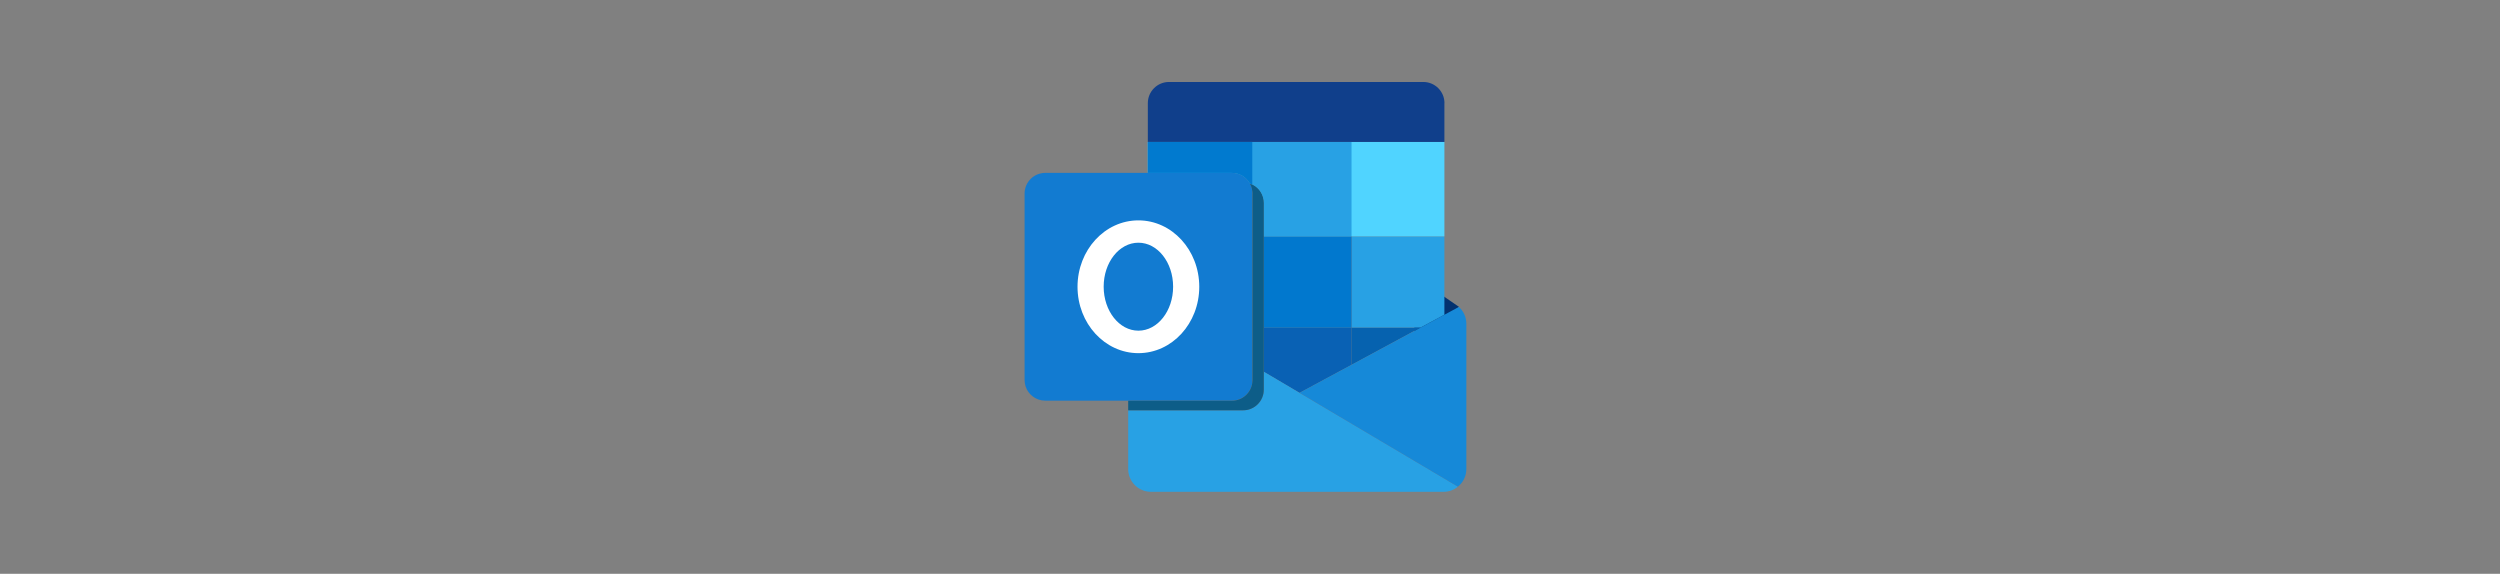 <?xml version="1.0" encoding="UTF-8"?>
<svg xmlns="http://www.w3.org/2000/svg" width="122" height="28" viewBox="0 0 122 28" fill="none">
  <rect x="0" y="0" width="122" height="28" fill="#808080" stroke="none"/>
  <mask id="mask0_1211_21288" style="mask-type:alpha" maskUnits="userSpaceOnUse" x="0" y="0" width="122" height="28">
    <path d="M122 0H0V28H122V0Z" fill="#FFDD4D"></path>
  </mask>
  <g mask="url(#mask0_1211_21288)">
    <path d="M71.197 14.974L69.02 13.477V15.669V16.828L71.197 14.974Z" fill="#03316F"></path>
    <path d="M65.954 15.984V17.804L64.332 18.678L63.417 19.172L62.581 18.678L61.673 18.142V15.984H65.954Z" fill="#0961B4"></path>
    <path d="M65.955 15.984H69.324L65.955 17.804V15.984Z" fill="#0662AF"></path>
    <path d="M71.147 23.753C70.957 23.905 70.714 24 70.452 24H56.165C55.554 24 55.056 23.503 55.056 22.891V20.023H60.667C61.221 20.023 61.673 19.571 61.673 19.016V18.143L62.581 18.678L63.417 19.172L64.883 20.042L71.144 23.749L71.147 23.753Z" fill="#28A1E4"></path>
    <path d="M71.558 15.795V22.887C71.558 23.237 71.398 23.548 71.144 23.75L64.883 20.042L63.417 19.172L64.332 18.678L65.954 17.805L69.32 15.989L70.483 15.362L71.193 14.979C71.417 15.18 71.558 15.472 71.558 15.799V15.795Z" fill="#1689D8"></path>
    <path d="M70.486 11.536V15.358L69.324 15.984H65.955V11.536H70.486Z" fill="#28A1E4"></path>
    <path d="M70.487 6.925V11.536H61.674V9.911C61.674 9.515 61.446 9.17 61.111 9.006C61.074 8.987 61.035 8.972 60.994 8.957C60.823 8.646 60.492 8.437 60.112 8.437H56.014V6.925H70.487Z" fill="#50D4FF"></path>
    <path d="M65.954 11.536H61.673V15.988H65.954V11.536Z" fill="#0178CE"></path>
    <path d="M65.955 6.925V11.536H61.674V9.911C61.674 9.515 61.446 9.17 61.111 9.006C61.074 8.987 61.035 8.972 60.994 8.957C60.823 8.646 60.492 8.437 60.112 8.437H56.014V6.925H65.959H65.955Z" fill="#28A1E4"></path>
    <path d="M61.111 9.322V18.67V18.678C61.047 19.172 60.625 19.551 60.112 19.551H51.007C50.893 19.551 50.782 19.532 50.68 19.498C50.285 19.361 50 18.989 50 18.545V9.443C50 8.889 50.452 8.437 51.007 8.437H60.112C60.492 8.437 60.822 8.645 60.993 8.957C61.054 9.067 61.096 9.189 61.111 9.322Z" fill="#127BD1"></path>
    <path d="M61.673 9.911V19.016C61.673 19.57 61.221 20.023 60.667 20.023H55.056V19.555H60.112C60.625 19.555 61.047 19.175 61.111 18.682V18.674C61.115 18.636 61.119 18.594 61.119 18.552V9.443C61.119 9.401 61.119 9.36 61.111 9.322C61.096 9.193 61.054 9.067 60.993 8.957C61.035 8.972 61.073 8.987 61.111 9.006C61.446 9.17 61.673 9.512 61.673 9.911Z" fill="#0D5D88"></path>
    <path d="M70.487 5.033V6.925H56.014V5.033C56.014 4.463 56.477 4 57.047 4H69.457C70.027 4 70.49 4.463 70.49 5.033H70.487Z" fill="#103F8B"></path>
    <path d="M61.111 6.925V9.006C61.074 8.987 61.035 8.972 60.994 8.957C60.823 8.646 60.492 8.437 60.112 8.437H56.014V6.925H61.111Z" fill="#017ACF"></path>
    <path d="M55.554 10.754C53.913 10.754 52.583 12.205 52.583 13.994C52.583 15.783 53.913 17.234 55.554 17.234C57.195 17.234 58.524 15.783 58.524 13.994C58.524 12.205 57.195 10.754 55.554 10.754ZM55.554 16.137C54.619 16.137 53.859 15.176 53.859 13.99C53.859 12.805 54.615 11.844 55.554 11.844C56.492 11.844 57.248 12.805 57.248 13.99C57.248 15.176 56.492 16.137 55.554 16.137Z" fill="white"></path>
  </g>
</svg>
